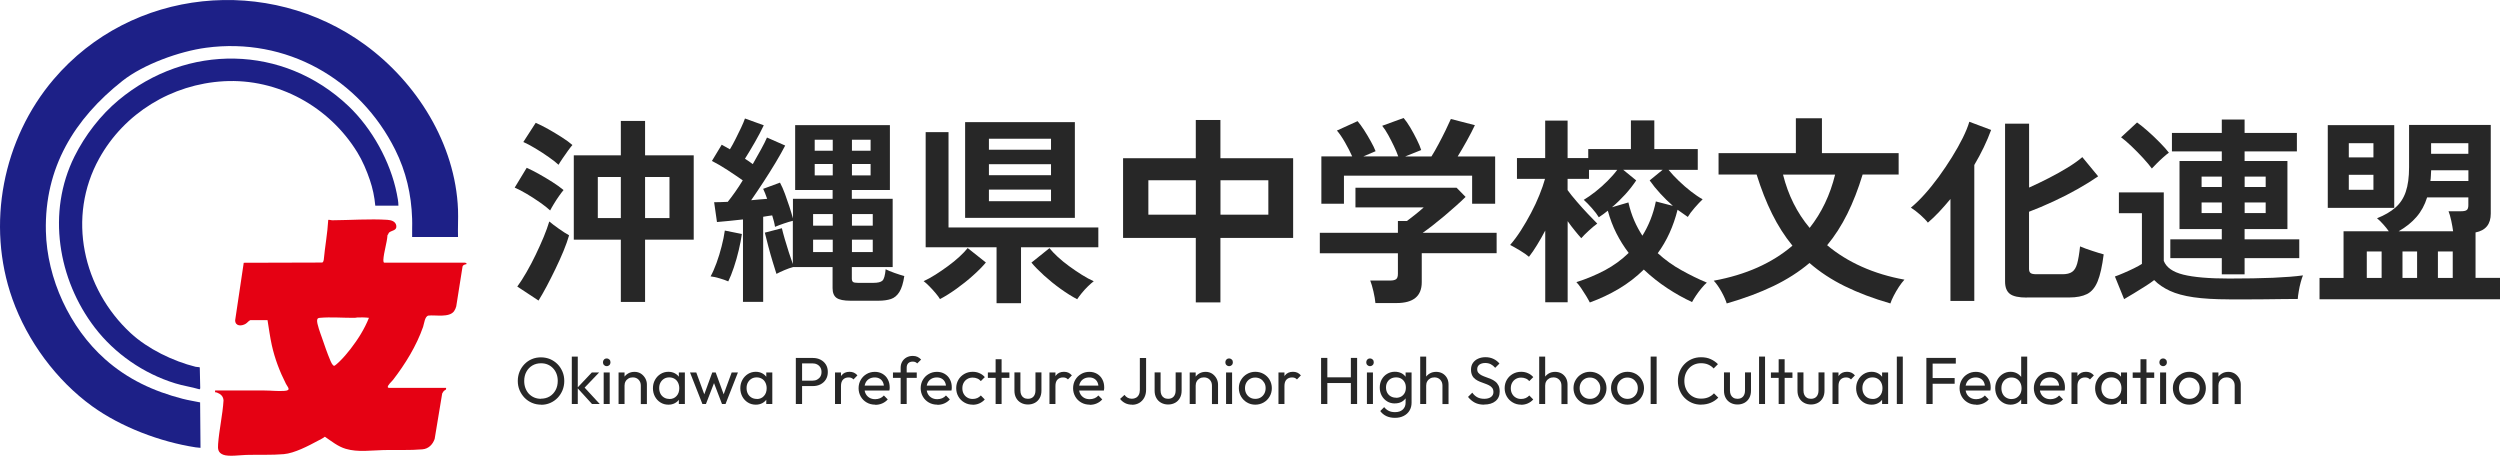 <?xml version="1.0" encoding="UTF-8"?>
<svg id="_レイヤー_2" data-name="レイヤー_2" xmlns="http://www.w3.org/2000/svg" viewBox="0 0 451.73 82.34">
  <defs>
    <style>
      .cls-1 {
        fill: #272727;
      }

      .cls-2 {
        fill: #1d2087;
      }

      .cls-3 {
        fill: #e50113;
      }
    </style>
  </defs>
  <g id="_レイヤー_1-2" data-name="レイヤー_1">
    <path class="cls-2" d="M74.47,42.82c-.03-1.09.04-2.18,0-3.27-.14-4.43-1.1-8.56-3.06-12.49-6.4-12.82-19.7-20.38-34.19-18.43-4.78.64-11.28,2.98-15.09,5.98-8.7,6.87-14.1,15.68-13.84,27.16.2,8.59,4.3,17.46,10.71,23.15,4.07,3.61,8.73,5.78,14,7.14,1.04.27,2.1.43,3.16.65l.07,8.21s-.77-.07-.89-.09c-6.36-.98-13.46-3.65-18.69-7.43-6.46-4.67-11.71-11.78-14.41-19.38C-2.54,40.57.51,25.1,9.71,14.31,23.79-2.2,48.49-4.61,65.92,8.06c9.36,6.81,16.37,17.92,16.84,29.81.06,1.64-.05,3.31,0,4.95h-8.28Z"/>
    <path class="cls-2" d="M67.81,37.16c-.14-1.58-.47-3.15-.98-4.64-.56-1.66-1.35-3.52-2.27-5-5.06-8.23-14.31-13.39-24.12-12.84-9.41.53-17.98,5.76-22.52,13.96-5.87,10.59-2.96,23.54,5.69,31.55,3.09,2.86,7.68,5.08,11.75,6.09.24.06.5.02.74.1l.08,3.73c0,.12-.03.23-.16.23-1.44-.43-2.94-.63-4.38-1.08-5.7-1.76-10.89-5.34-14.51-10.06-6.66-8.69-8.69-20.87-3.67-30.93,1.9-3.82,4.71-7.47,7.98-10.19,12.32-10.24,29.74-10.09,41.52,1.08,4.24,4.02,7.6,10.06,8.74,15.83.14.71.29,1.45.29,2.17h-4.17Z"/>
    <path class="cls-3" d="M80.6,70.08c.07.44-.21.36-.41.57-.1.1-.19.32-.29.45l-1.36,8.21c-.35,1.01-1.11,1.79-2.22,1.88-2.22.2-4.74.08-7,.13s-4.63.43-6.84-.22c-1.41-.41-2.6-1.39-3.78-2.19-.38.31-.84.5-1.27.74-1.69.91-4.22,2.24-6.15,2.41-2.15.19-4.61.08-6.79.14-1.11.03-3.17.34-4.14-.03s-1.01-1.04-.94-1.95c.19-2.57.82-5.27.98-7.87-.05-.76-.52-1.16-1.19-1.42-.29-.11-.38.12-.33-.37,2.97.02,5.95-.03,8.92,0,1.19,0,2.43.16,3.63.07,1.26-.1.56-.66.25-1.27-1.14-2.24-2.01-4.54-2.56-7-.33-1.49-.52-3.01-.77-4.51h-3.12c-.34.16-.5.45-.82.65-.75.46-1.89.48-1.91-.62l1.55-10.4,14.2-.04c.16-.11.24-.29.26-.48.22-2.42.68-4.81.81-7.23.27-.04.52.08.77.07,3.19-.02,6.73-.28,9.9-.08.68.04,1.51.26,1.63,1.06.13.88-.81.85-1.26,1.2-.2.15-.14.36-.33.49-.1,1.45-.67,3.07-.75,4.49,0,.13,0,.5.17.5h14.54c.13,0,.43.12.3.27-.03.04-.55.02-.7.42l-1.14,7.21c-.07.28-.23.65-.4.88-.89,1.19-3.32.64-4.6.78-.68.08-.8,1.48-.99,2.04-1.2,3.44-3.22,6.71-5.43,9.58-.22.29-1.03.98-.95,1.33.01.04.15.11.17.11h10.33ZM66.66,57.43c-.68-.09-1.37-.08-2.06-.07-.16,0-.31.07-.47.07-2,.02-4.4-.18-6.33,0-.33.03-.46.09-.5.44-.07.61.62,2.44.86,3.12.45,1.31.98,2.87,1.52,4.13.11.25.4.96.7.98.15.01.8-.62.96-.77.71-.69,1.38-1.47,1.99-2.26,1.34-1.74,2.53-3.6,3.34-5.65Z"/>
    <g>
      <path class="cls-1" d="M99.41,38.03c-.43-.41-1.04-.89-1.81-1.43-.77-.54-1.57-1.06-2.41-1.56-.83-.49-1.56-.87-2.19-1.14l2.17-3.58c.7.31,1.46.7,2.28,1.16.82.46,1.62.94,2.39,1.43.77.49,1.44.97,1.99,1.43-.19.22-.46.57-.8,1.05-.34.48-.66.97-.96,1.47-.3.49-.52.89-.67,1.18ZM97.31,54.31l-3.84-2.53c.53-.72,1.09-1.59,1.66-2.59.58-1,1.13-2.05,1.66-3.15.53-1.1,1.01-2.17,1.45-3.22.43-1.05.77-1.98,1.01-2.8.46.39,1.05.83,1.77,1.34.72.51,1.33.89,1.81,1.16-.24.84-.58,1.79-1.01,2.84-.43,1.05-.92,2.12-1.45,3.22-.53,1.1-1.06,2.15-1.59,3.15s-1.03,1.86-1.48,2.59ZM100.93,29.78c-.41-.39-1-.85-1.77-1.39s-1.57-1.07-2.41-1.57-1.56-.89-2.19-1.16l2.24-3.47c.63.27,1.37.64,2.23,1.12.86.48,1.69.98,2.5,1.5.81.52,1.44.98,1.9,1.39-.19.22-.46.56-.8,1.03-.34.47-.67.95-1,1.43-.33.48-.56.86-.71,1.12ZM112.18,54.56v-11.25h-8.5v-15.24h8.5v-6.22h4.38v6.22h8.79v15.24h-8.79v11.25h-4.38ZM108.02,39.4h4.16v-7.42h-4.16v7.42ZM116.56,39.4h4.41v-7.42h-4.41v7.42Z"/>
      <path class="cls-1" d="M131.58,50.84c-.43-.19-.97-.38-1.59-.56-.63-.18-1.16-.3-1.59-.34.36-.65.72-1.46,1.07-2.42.35-.96.66-1.97.92-3,.27-1.04.46-1.99.58-2.86l3.08.62c-.12.87-.31,1.84-.56,2.91-.25,1.07-.55,2.12-.89,3.13-.34,1.01-.68,1.86-1.01,2.53ZM134.25,54.56v-14.91c-.89.1-1.74.19-2.55.27-.81.08-1.53.15-2.15.2l-.51-3.58c.34,0,.72,0,1.14-.02.42-.01.86-.03,1.32-.05.41-.51.85-1.09,1.32-1.76.47-.66.93-1.37,1.39-2.12-.82-.58-1.73-1.19-2.73-1.85-1-.65-1.95-1.21-2.84-1.66l1.77-2.93c.24.12.48.25.72.4.24.14.49.29.76.43.34-.55.68-1.18,1.03-1.88.35-.7.68-1.38,1-2.04.31-.66.54-1.21.69-1.65l3.4,1.23c-.46.97-1,2-1.63,3.09-.63,1.1-1.22,2.08-1.77,2.95.27.17.51.33.74.49.23.16.45.32.67.49.55-.96,1.06-1.87,1.52-2.71.46-.84.81-1.54,1.05-2.1l3.29,1.45c-.46.89-1.03,1.91-1.72,3.06-.69,1.15-1.42,2.31-2.19,3.49-.77,1.18-1.52,2.29-2.24,3.33.51-.05,1-.1,1.48-.14.48-.05.95-.08,1.41-.11-.12-.34-.24-.66-.36-.98-.12-.31-.24-.59-.36-.83l3.04-1.12c.31.58.62,1.26.9,2.04.29.78.56,1.56.81,2.33.25.77.46,1.47.63,2.1v-3.55h7.17v-1.59h-6.77v-11.72h17.12v11.72h-6.88v1.59h7.38v12.34h-7.38v2.06c0,.31.07.52.22.63.14.11.45.16.9.16h2.75c.82,0,1.38-.13,1.66-.4.29-.27.48-.95.58-2.06.36.19.9.42,1.61.67.71.25,1.3.44,1.76.56-.19,1.28-.49,2.24-.89,2.88-.4.64-.9,1.06-1.52,1.27-.62.2-1.36.31-2.23.31h-5.1c-1.18,0-2.01-.17-2.5-.51-.48-.34-.72-.93-.72-1.77v-3.8h-7.13c-.46.12-.97.3-1.54.54-.57.24-1.06.47-1.47.69-.17-.53-.39-1.25-.67-2.15-.28-.9-.54-1.85-.8-2.82-.25-.98-.46-1.8-.63-2.48l3.08-.8c.12.51.29,1.16.52,1.95.23.8.48,1.6.74,2.41.27.81.51,1.51.72,2.12v-7.82c-.48.12-1.03.28-1.63.49-.6.21-1.13.4-1.59.6-.05-.31-.11-.64-.2-.98-.08-.34-.19-.7-.31-1.09-.24.02-.5.06-.78.11-.28.05-.56.1-.85.14v15.38h-3.69ZM146.92,40.78h3.55v-2.1h-3.55v2.1ZM146.92,45.55h3.55v-2.24h-3.55v2.24ZM147.21,27.24h3.26v-1.99h-3.26v1.99ZM147.21,31.69h3.26v-2.06h-3.26v2.06ZM153.94,27.24h3.37v-1.99h-3.37v1.99ZM153.94,31.69h3.37v-2.06h-3.37v2.06ZM153.94,40.78h3.76v-2.1h-3.76v2.1ZM153.94,45.55h3.76v-2.24h-3.76v2.24Z"/>
      <path class="cls-1" d="M169.86,54.06c-.17-.29-.43-.65-.8-1.09-.36-.43-.74-.85-1.14-1.25s-.74-.71-1.03-.92c.65-.29,1.36-.68,2.12-1.16.76-.48,1.52-1,2.28-1.56.76-.55,1.45-1.12,2.08-1.7.63-.58,1.12-1.1,1.48-1.56l3.29,2.61c-.58.7-1.35,1.48-2.3,2.33-.95.86-1.96,1.66-3.02,2.42-1.06.76-2.05,1.38-2.97,1.86ZM180.07,54.78v-10.1h-12.81v-20.81h4.13v17.23h27.07v3.58h-13.97v10.1h-4.42ZM174.39,39.37v-17.3h19.83v17.3h-19.83ZM178.69,27.06h11.22v-1.99h-11.22v1.99ZM178.69,31.66h11.22v-1.99h-11.22v1.99ZM178.69,36.36h11.22v-2.1h-11.22v2.1ZM194.62,54.06c-.92-.48-1.91-1.1-2.97-1.86-1.06-.76-2.06-1.57-3-2.42-.94-.86-1.7-1.63-2.28-2.33l3.26-2.61c.36.46.86.98,1.48,1.56.63.58,1.32,1.15,2.08,1.7.76.56,1.53,1.07,2.3,1.56.77.48,1.48.87,2.14,1.16-.29.22-.64.52-1.05.92s-.79.81-1.14,1.25c-.35.43-.62.8-.81,1.09Z"/>
      <path class="cls-1" d="M216.07,54.64v-11.65h-13.14v-14.4h13.14v-6.91h4.45v6.91h13.14v14.4h-13.14v11.65h-4.45ZM207.5,38.79h8.58v-6.22h-8.58v6.22ZM220.53,38.79h8.65v-6.22h-8.65v6.22Z"/>
      <path class="cls-1" d="M248.53,54.78c-.05-.58-.17-1.28-.36-2.12-.19-.83-.39-1.49-.58-1.97h3.62c.48,0,.83-.08,1.05-.24.22-.16.33-.48.33-.96v-3.73h-14.11v-3.69h14.11v-2.14h1.63c.36-.27.84-.63,1.43-1.1.59-.47,1.13-.92,1.61-1.36h-12.34v-3.55h18.27l1.63,1.66c-.46.46-1.03.99-1.7,1.59-.68.6-1.39,1.22-2.13,1.85-.75.63-1.47,1.21-2.15,1.74-.69.53-1.27.97-1.76,1.3h13.35v3.69h-13.53v5.25c0,2.51-1.52,3.76-4.56,3.76h-3.8ZM238.76,36.8v-8.54h5.57c-.34-.77-.77-1.61-1.29-2.52s-1.01-1.62-1.47-2.15l3.73-1.7c.36.41.75.95,1.18,1.61.42.66.83,1.34,1.21,2.03.39.69.67,1.28.87,1.79l-2.21.94h6.3c-.19-.55-.45-1.18-.78-1.86-.33-.69-.67-1.36-1.03-2.01-.36-.65-.72-1.21-1.09-1.66l3.87-1.41c.36.41.75.97,1.18,1.68.42.71.82,1.44,1.19,2.19.37.75.65,1.39.81,1.92l-2.89,1.16h4.74c.41-.65.84-1.39,1.28-2.23.45-.83.87-1.66,1.27-2.48.4-.82.72-1.51.96-2.06l4.34,1.12c-.41.87-.9,1.82-1.48,2.86-.58,1.04-1.12,1.97-1.63,2.79h6.77v8.54h-4.16v-5.07h-23.16v5.07h-4.09Z"/>
      <path class="cls-1" d="M287.26,54.64c-.15-.29-.36-.68-.65-1.16-.29-.48-.6-.96-.92-1.43-.33-.47-.61-.83-.85-1.07,1.83-.58,3.55-1.3,5.16-2.15,1.6-.86,3.03-1.9,4.29-3.13-.85-1.11-1.59-2.3-2.23-3.56-.64-1.27-1.15-2.62-1.54-4.07-.53.43-1.07.83-1.63,1.19-.27-.46-.68-1.01-1.25-1.65-.57-.64-1.06-1.14-1.47-1.5.65-.39,1.36-.88,2.12-1.48.76-.6,1.49-1.25,2.19-1.95.7-.7,1.28-1.36,1.74-1.99h-5.1v1.63h-3.87v2.03c.43.6.98,1.29,1.65,2.06.66.77,1.33,1.51,2.01,2.23.67.71,1.24,1.3,1.7,1.76-.41.29-.91.71-1.5,1.25-.59.54-1.06,1.01-1.39,1.39-.31-.34-.69-.78-1.14-1.34-.45-.55-.89-1.13-1.32-1.74v14.66h-4.05v-12.96c-.48.92-.97,1.78-1.47,2.59-.49.81-.98,1.53-1.47,2.15-.39-.34-.93-.72-1.63-1.14-.7-.42-1.29-.75-1.77-1,.65-.75,1.3-1.62,1.94-2.62.64-1,1.25-2.05,1.83-3.15.58-1.1,1.09-2.18,1.52-3.26.43-1.07.77-2.04,1.01-2.91h-5.07v-3.76h5.1v-6.77h4.05v6.77h3.73v-1.63h7.71v-5.17h4.23v5.17h7.85v3.76h-5.28c.53.65,1.15,1.32,1.85,1.99.7.68,1.43,1.31,2.19,1.9.76.59,1.46,1.07,2.12,1.43-.41.39-.89.9-1.45,1.54-.56.64-.96,1.19-1.23,1.65-.6-.41-1.22-.84-1.85-1.3-.75,2.99-1.94,5.61-3.58,7.85,1.33,1.21,2.76,2.24,4.31,3.09,1.54.86,3.06,1.6,4.56,2.23-.27.22-.58.54-.94.98-.36.43-.7.88-1.01,1.34-.31.46-.55.86-.72,1.19-1.52-.7-3.02-1.54-4.5-2.52-1.48-.98-2.89-2.09-4.22-3.35-1.35,1.33-2.85,2.48-4.49,3.46-1.64.98-3.39,1.8-5.25,2.48ZM296.77,42.59c.55-.89,1.04-1.85,1.45-2.88.41-1.03.74-2.13.98-3.31l3.08.8c-.8-.7-1.56-1.44-2.28-2.23-.72-.78-1.36-1.57-1.92-2.37l2.35-1.92h-7.13l2.35,1.92c-.56.84-1.21,1.68-1.97,2.52-.76.83-1.56,1.61-2.41,2.33l2.97-.87c.27,1.18.62,2.27,1.05,3.26.43.99.93,1.91,1.48,2.75Z"/>
      <path class="cls-1" d="M312.01,54.85c-.17-.58-.48-1.28-.94-2.12-.46-.83-.93-1.5-1.41-2.01,5.79-1.06,10.53-3.17,14.22-6.33-1.4-1.71-2.62-3.62-3.67-5.74-1.05-2.11-1.98-4.48-2.8-7.11h-6.88v-3.87h13.97v-6.3h4.71v6.3h13.86v3.87h-6.51c-.8,2.63-1.72,5-2.77,7.11-1.05,2.11-2.26,4-3.64,5.66,1.83,1.54,3.93,2.84,6.28,3.89,2.35,1.05,4.92,1.83,7.69,2.33-.31.34-.65.77-1,1.3-.35.53-.66,1.07-.94,1.61s-.48,1.01-.6,1.39c-3.09-.89-5.83-1.93-8.23-3.11s-4.53-2.58-6.39-4.2c-1.88,1.59-4.05,2.98-6.5,4.16-2.45,1.18-5.26,2.23-8.45,3.15ZM326.99,41.18c2.17-2.75,3.7-5.96,4.6-9.63h-9.41c.92,3.69,2.52,6.9,4.81,9.63Z"/>
      <path class="cls-1" d="M352.43,54.38v-18.42c-.68.82-1.36,1.59-2.04,2.32s-1.37,1.38-2.04,1.95c-.31-.41-.78-.89-1.39-1.43s-1.18-.97-1.68-1.28c.77-.63,1.59-1.42,2.46-2.39.87-.96,1.72-2.03,2.57-3.18.84-1.16,1.64-2.34,2.39-3.55.75-1.21,1.4-2.36,1.95-3.47.55-1.11.95-2.09,1.19-2.93l3.94,1.48c-.75,2.05-1.76,4.16-3.04,6.33v24.57h-4.31ZM366.25,53.77c-1.47,0-2.5-.22-3.08-.67-.58-.45-.87-1.19-.87-2.23v-28.52h4.34v11.54c1.18-.53,2.38-1.1,3.58-1.72,1.21-.62,2.34-1.25,3.4-1.9,1.06-.65,1.94-1.28,2.64-1.88l2.86,3.47c-1.04.72-2.26,1.48-3.67,2.28-1.41.8-2.88,1.55-4.42,2.26-1.53.71-3,1.33-4.4,1.86v10.31c0,.34.08.59.25.74.17.16.52.24,1.05.24h4.78c.72,0,1.29-.14,1.7-.42.41-.28.72-.78.92-1.5s.38-1.76.52-3.11c.63.27,1.36.54,2.21.81.84.28,1.53.49,2.06.63-.27,2.12-.63,3.75-1.09,4.87s-1.1,1.89-1.92,2.3c-.82.41-1.89.62-3.22.62h-7.67Z"/>
      <path class="cls-1" d="M402.77,54.09c-2.56,0-4.7-.13-6.42-.38-1.72-.25-3.15-.64-4.27-1.16-1.12-.52-2.07-1.16-2.84-1.94-.43.34-.98.72-1.65,1.14-.66.42-1.33.84-2.01,1.25-.68.41-1.27.76-1.77,1.05l-1.66-4.09c.41-.14.93-.35,1.56-.62.63-.27,1.25-.55,1.86-.85.62-.3,1.1-.57,1.46-.81v-9.16h-4.16v-3.76h8.11v12.38c.46,1.18,1.63,2.01,3.51,2.48,1.88.47,4.64.71,8.29.71,3.09,0,5.74-.05,7.96-.14,2.22-.1,4.02-.24,5.39-.43-.12.27-.25.67-.4,1.21s-.27,1.1-.36,1.66c-.1.57-.16,1.03-.18,1.39-.68,0-1.56,0-2.64.02-1.09.01-2.24.02-3.46.04-1.22.01-2.38.02-3.49.02h-2.82ZM388.83,30.46c-.39-.53-.91-1.16-1.57-1.88s-1.36-1.43-2.08-2.12c-.72-.69-1.36-1.24-1.92-1.65l2.89-2.68c.55.39,1.21.91,1.95,1.57.75.66,1.47,1.35,2.15,2.04.69.7,1.24,1.32,1.65,1.85-.24.17-.57.43-.98.8-.41.36-.81.74-1.19,1.12-.39.39-.69.7-.91.94ZM401.46,49.57v-2.93h-9.3v-3.4h9.3v-1.85h-7.64v-12.3h7.64v-1.74h-9.01v-3.33h9.01v-2.42h4.12v2.42h9.45v3.33h-9.45v1.74h7.74v12.3h-7.74v1.85h9.88v3.4h-9.88v2.93h-4.12ZM397.81,33.79h3.66v-1.88h-3.66v1.88ZM397.81,38.5h3.66v-1.92h-3.66v1.92ZM405.59,33.79h3.8v-1.88h-3.8v1.88ZM405.59,38.5h3.8v-1.92h-3.8v1.92Z"/>
      <path class="cls-1" d="M419.12,54.09v-3.87h4.34v-8.43h8.18c-.29-.41-.63-.84-1.03-1.28-.4-.45-.77-.8-1.1-1.07,1.38-.55,2.48-1.2,3.33-1.94.84-.74,1.47-1.68,1.86-2.84.4-1.16.6-2.64.6-4.45v-7.64h14.76v16.03c0,1.91-.92,3.04-2.75,3.4v8.21h4.42v3.87h-32.6ZM420.61,37.56v-14.95h12.01v14.95h-12.01ZM424.41,28.44h4.45v-2.57h-4.45v2.57ZM424.41,34.3h4.45v-2.71h-4.45v2.71ZM427.66,50.22h2.68v-4.78h-2.68v4.78ZM433.42,41.79h9.84c-.07-.55-.19-1.19-.34-1.92-.16-.72-.32-1.29-.49-1.7h2.28c.48,0,.82-.07,1.01-.22.19-.14.29-.43.29-.87v-1.41h-7.45c-.43,1.38-1.07,2.55-1.92,3.53-.84.98-1.92,1.84-3.22,2.59ZM434.11,50.22h2.64v-4.78h-2.64v4.78ZM439.14,32.71h6.88v-1.95h-6.73c-.02.34-.04.67-.05,1s-.04.65-.09.96ZM439.28,27.79h6.73v-1.92h-6.73v1.92ZM440.51,50.22h2.68v-4.78h-2.68v4.78Z"/>
    </g>
    <g>
      <path class="cls-1" d="M97.78,73.12c-.59,0-1.14-.11-1.66-.33-.51-.22-.96-.53-1.34-.92-.38-.4-.68-.85-.9-1.37s-.32-1.08-.32-1.67.11-1.16.32-1.67.51-.97.89-1.36.82-.7,1.33-.91c.51-.22,1.06-.32,1.65-.32s1.14.11,1.65.32c.51.22.95.52,1.34.91s.68.85.9,1.37c.22.52.32,1.08.32,1.68s-.11,1.15-.32,1.67c-.22.52-.51.98-.89,1.37s-.82.7-1.33.92c-.51.22-1.05.33-1.64.33ZM97.75,72.04c.59,0,1.12-.14,1.57-.41s.81-.66,1.07-1.14c.26-.48.39-1.04.39-1.66,0-.46-.07-.89-.22-1.28-.15-.39-.36-.73-.63-1.01-.27-.29-.59-.51-.96-.67-.37-.16-.78-.23-1.22-.23-.59,0-1.11.14-1.57.41-.45.27-.81.65-1.07,1.13s-.39,1.03-.39,1.66c0,.46.07.89.22,1.29.15.4.36.74.62,1.02.27.28.59.51.96.67.37.16.78.24,1.22.24Z"/>
      <path class="cls-1" d="M103.32,73v-8.57h1.08v8.57h-1.08ZM106.97,73l-2.66-2.92,2.63-2.78h1.32l-2.94,3.07.05-.62,3,3.25h-1.39Z"/>
      <path class="cls-1" d="M109.63,66.16c-.2,0-.36-.07-.49-.2-.13-.13-.19-.3-.19-.5s.06-.35.19-.49.29-.2.49-.2.36.07.49.2.19.29.19.49-.06.37-.19.5c-.13.13-.29.2-.49.2ZM109.08,73v-5.7h1.09v5.7h-1.09Z"/>
      <path class="cls-1" d="M111.77,73v-5.7h1.08v5.7h-1.08ZM115.79,73v-3.32c0-.43-.13-.79-.4-1.07-.27-.28-.62-.42-1.05-.42-.29,0-.54.06-.77.19-.22.13-.4.3-.53.53-.13.22-.19.48-.19.77l-.44-.25c0-.43.1-.82.29-1.15.19-.34.46-.6.8-.8.34-.2.73-.29,1.16-.29s.81.11,1.15.32c.33.22.59.5.79.85.19.35.29.72.29,1.11v3.54h-1.09Z"/>
      <path class="cls-1" d="M120.77,73.12c-.53,0-1-.13-1.42-.39-.42-.26-.75-.61-1-1.06-.24-.45-.37-.95-.37-1.51s.12-1.06.37-1.51c.24-.45.58-.8,1-1.07.42-.26.89-.4,1.42-.4.43,0,.82.09,1.16.27.34.18.61.43.82.74.21.32.32.68.35,1.1v1.72c-.02.41-.14.77-.34,1.09s-.48.57-.82.75-.73.27-1.16.27ZM120.95,72.1c.54,0,.97-.18,1.3-.55.33-.36.49-.83.49-1.4,0-.38-.08-.72-.23-1.02-.15-.3-.36-.53-.63-.69-.27-.16-.58-.25-.94-.25s-.68.08-.95.25c-.28.17-.49.4-.65.69s-.23.63-.23,1,.08.72.23,1.01.37.52.65.69c.28.17.6.25.96.25ZM122.66,73v-1.54l.2-1.39-.2-1.38v-1.39h1.09v5.7h-1.09Z"/>
      <path class="cls-1" d="M126.92,73l-2.24-5.7h1.13l1.63,4.44h-.36l1.62-4.44h.62l1.62,4.44h-.36l1.63-4.44h1.13l-2.24,5.7h-.64l-1.64-4.3h.4l-1.66,4.3h-.64Z"/>
      <path class="cls-1" d="M136.56,73.12c-.53,0-1-.13-1.42-.39-.42-.26-.75-.61-1-1.06-.24-.45-.37-.95-.37-1.51s.12-1.06.37-1.51c.24-.45.58-.8,1-1.07.42-.26.89-.4,1.42-.4.43,0,.82.09,1.16.27.34.18.61.43.82.74.21.32.32.68.35,1.1v1.72c-.02.41-.14.77-.34,1.09s-.48.57-.82.75-.73.27-1.16.27ZM136.74,72.1c.54,0,.97-.18,1.3-.55.33-.36.49-.83.49-1.4,0-.38-.08-.72-.23-1.02-.15-.3-.36-.53-.63-.69-.27-.16-.58-.25-.94-.25s-.68.08-.95.25c-.28.17-.49.4-.65.69s-.23.63-.23,1,.08.72.23,1.01.37.52.65.69c.28.17.6.25.96.25ZM138.46,73v-1.54l.2-1.39-.2-1.38v-1.39h1.09v5.7h-1.09Z"/>
      <path class="cls-1" d="M143.8,73v-8.33h1.13v8.33h-1.13ZM144.55,69.76v-.98h2.27c.31,0,.59-.06.83-.19s.44-.31.58-.54c.14-.23.21-.51.21-.83s-.07-.6-.21-.83-.33-.41-.58-.54-.52-.19-.83-.19h-2.27v-.98h2.33c.51,0,.97.1,1.38.31s.73.5.97.88c.24.38.35.83.35,1.35s-.12.96-.35,1.34c-.24.38-.56.68-.97.89s-.87.31-1.38.31h-2.33Z"/>
      <path class="cls-1" d="M150.88,73v-5.7h1.08v5.7h-1.08ZM151.96,69.76l-.41-.19c0-.73.17-1.31.5-1.74.34-.43.82-.65,1.45-.65.29,0,.55.05.78.15.23.1.45.27.65.5l-.71.73c-.12-.13-.25-.22-.4-.28-.14-.06-.31-.08-.5-.08-.4,0-.73.13-.98.38-.26.26-.38.65-.38,1.18Z"/>
      <path class="cls-1" d="M158.15,73.12c-.58,0-1.09-.13-1.54-.39-.45-.26-.81-.61-1.07-1.06-.26-.45-.4-.96-.4-1.52s.13-1.06.39-1.51c.26-.45.61-.8,1.06-1.06.44-.26.94-.39,1.49-.39.52,0,.98.12,1.39.36.41.24.73.57.95,1,.23.42.34.91.34,1.45,0,.08,0,.17-.01.26s-.02.19-.05.31h-4.81v-.9h4.24l-.4.35c0-.38-.07-.71-.2-.98-.14-.27-.33-.48-.58-.62-.25-.15-.55-.22-.9-.22s-.69.08-.97.24c-.28.16-.5.38-.65.67s-.23.63-.23,1.02.08.75.24,1.05c.16.3.39.53.68.7s.64.25,1.02.25c.32,0,.61-.06.88-.17.27-.11.5-.28.69-.5l.7.71c-.28.32-.62.56-1.01.73-.39.17-.81.25-1.26.25Z"/>
      <path class="cls-1" d="M161.35,68.28v-.98h4.3v.98h-4.3ZM162.74,73v-6.55c0-.42.09-.78.28-1.1.18-.32.44-.57.77-.76.33-.18.71-.28,1.14-.28.33,0,.61.06.85.17.24.11.46.28.66.49l-.71.7c-.1-.11-.22-.2-.35-.25-.13-.06-.28-.08-.47-.08-.34,0-.61.1-.8.29-.19.2-.28.47-.28.82v6.55h-1.09Z"/>
      <path class="cls-1" d="M169.37,73.12c-.58,0-1.09-.13-1.54-.39-.45-.26-.81-.61-1.07-1.06-.26-.45-.4-.96-.4-1.52s.13-1.06.39-1.51c.26-.45.61-.8,1.06-1.06.44-.26.94-.39,1.49-.39.52,0,.98.12,1.39.36.41.24.73.57.95,1,.23.42.34.91.34,1.45,0,.08,0,.17-.01.26s-.02.19-.05.31h-4.81v-.9h4.24l-.4.35c0-.38-.07-.71-.2-.98-.14-.27-.33-.48-.58-.62-.25-.15-.55-.22-.9-.22s-.69.08-.97.24c-.28.16-.5.38-.65.67s-.23.63-.23,1.02.08.75.24,1.05c.16.3.39.53.68.7s.64.25,1.02.25c.32,0,.61-.06.88-.17.27-.11.5-.28.69-.5l.7.71c-.28.32-.62.56-1.01.73-.39.17-.81.25-1.26.25Z"/>
      <path class="cls-1" d="M175.76,73.12c-.56,0-1.07-.13-1.52-.4-.45-.26-.81-.62-1.07-1.07-.26-.45-.39-.95-.39-1.51s.13-1.06.39-1.51c.26-.45.62-.8,1.07-1.06.45-.26.96-.39,1.52-.39.44,0,.85.08,1.22.25.38.16.7.4.97.71l-.72.72c-.18-.21-.39-.37-.65-.47-.26-.11-.53-.16-.83-.16-.36,0-.68.08-.96.25-.28.16-.5.39-.66.68-.16.29-.24.62-.24,1s.08.71.24,1c.16.29.38.52.66.68.28.17.6.25.96.25.3,0,.58-.05.83-.16.25-.11.47-.27.65-.47l.71.72c-.26.3-.59.54-.97.71s-.79.25-1.23.25Z"/>
      <path class="cls-1" d="M178.5,68.28v-.98h3.89v.98h-3.89ZM179.9,73v-8.09h1.08v8.09h-1.08Z"/>
      <path class="cls-1" d="M185.75,73.09c-.47,0-.89-.1-1.27-.31s-.66-.49-.87-.87-.31-.81-.31-1.31v-3.31h1.08v3.26c0,.31.05.58.16.81.11.23.27.4.47.52s.45.18.73.18c.42,0,.76-.13,1-.4.24-.27.36-.64.36-1.11v-3.26h1.08v3.31c0,.5-.1.93-.31,1.31s-.5.67-.86.87c-.37.2-.79.31-1.26.31Z"/>
      <path class="cls-1" d="M189.63,73v-5.7h1.08v5.7h-1.08ZM190.71,69.76l-.41-.19c0-.73.17-1.31.5-1.74.34-.43.82-.65,1.45-.65.29,0,.55.05.78.15.23.1.45.27.65.5l-.71.73c-.12-.13-.25-.22-.4-.28-.14-.06-.31-.08-.5-.08-.4,0-.73.13-.98.38-.26.26-.38.65-.38,1.18Z"/>
      <path class="cls-1" d="M196.91,73.12c-.58,0-1.09-.13-1.54-.39-.45-.26-.81-.61-1.07-1.06-.26-.45-.4-.96-.4-1.52s.13-1.06.39-1.51c.26-.45.61-.8,1.06-1.06.44-.26.94-.39,1.49-.39.52,0,.98.12,1.39.36.41.24.73.57.95,1,.23.42.34.91.34,1.45,0,.08,0,.17-.01.26s-.02.19-.05.31h-4.81v-.9h4.24l-.4.35c0-.38-.07-.71-.2-.98-.14-.27-.33-.48-.58-.62-.25-.15-.55-.22-.9-.22s-.69.08-.97.24c-.28.16-.5.38-.65.67s-.23.63-.23,1.02.08.75.24,1.05c.16.3.39.53.68.7s.64.25,1.02.25c.32,0,.61-.06.88-.17.27-.11.5-.28.69-.5l.7.71c-.28.32-.62.56-1.01.73-.39.17-.81.25-1.26.25Z"/>
      <path class="cls-1" d="M204.57,73.12c-.48,0-.9-.09-1.27-.28-.36-.19-.67-.44-.91-.76l.8-.73c.15.22.34.4.57.52.23.12.48.18.76.18s.53-.06.74-.18c.22-.12.39-.3.51-.53s.19-.53.19-.87v-5.78h1.13v5.72c0,.55-.11,1.03-.33,1.44-.22.41-.52.72-.9.95-.38.22-.81.34-1.3.34Z"/>
      <path class="cls-1" d="M211.08,73.09c-.47,0-.89-.1-1.27-.31s-.66-.49-.87-.87-.31-.81-.31-1.31v-3.31h1.08v3.26c0,.31.05.58.16.81.11.23.27.4.47.52s.45.18.73.18c.42,0,.76-.13,1-.4.24-.27.36-.64.36-1.11v-3.26h1.08v3.31c0,.5-.1.93-.31,1.31s-.5.67-.86.87c-.37.2-.79.31-1.26.31Z"/>
      <path class="cls-1" d="M214.97,73v-5.7h1.08v5.7h-1.08ZM218.99,73v-3.32c0-.43-.13-.79-.4-1.07-.27-.28-.62-.42-1.05-.42-.29,0-.54.06-.77.19-.22.13-.4.3-.53.53-.13.22-.19.48-.19.77l-.44-.25c0-.43.1-.82.29-1.15.19-.34.46-.6.8-.8.34-.2.73-.29,1.16-.29s.81.11,1.15.32c.33.22.59.5.79.85.19.35.29.72.29,1.11v3.54h-1.09Z"/>
      <path class="cls-1" d="M222.09,66.16c-.2,0-.36-.07-.49-.2-.13-.13-.19-.3-.19-.5s.06-.35.19-.49.29-.2.49-.2.36.07.49.2.19.29.19.49-.06.37-.19.5c-.13.13-.29.2-.49.2ZM221.54,73v-5.7h1.09v5.7h-1.09Z"/>
      <path class="cls-1" d="M226.82,73.12c-.55,0-1.05-.13-1.5-.4-.45-.26-.8-.62-1.07-1.07-.26-.45-.4-.96-.4-1.52s.13-1.05.4-1.49c.26-.44.62-.8,1.07-1.06.45-.26.95-.4,1.5-.4s1.07.13,1.52.39c.45.26.81.61,1.07,1.06.26.45.4.95.4,1.5s-.13,1.07-.4,1.52c-.26.45-.62.81-1.07,1.07-.45.26-.96.4-1.52.4ZM226.82,72.07c.37,0,.69-.08.97-.25.28-.17.5-.4.66-.69.16-.29.24-.63.24-1s-.08-.7-.25-.98-.38-.51-.66-.68c-.28-.16-.6-.25-.97-.25s-.67.08-.95.25c-.28.16-.5.39-.66.68-.16.29-.24.62-.24.98s.08.71.24,1c.16.29.38.52.66.69.28.17.6.25.95.25Z"/>
      <path class="cls-1" d="M231.01,73v-5.7h1.08v5.7h-1.08ZM232.09,69.76l-.41-.19c0-.73.17-1.31.5-1.74.34-.43.82-.65,1.45-.65.29,0,.55.05.78.15.23.1.45.27.65.5l-.71.73c-.12-.13-.25-.22-.4-.28-.14-.06-.31-.08-.5-.08-.4,0-.73.13-.98.38-.26.26-.38.65-.38,1.18Z"/>
      <path class="cls-1" d="M238.71,73v-8.33h1.13v8.33h-1.13ZM239.48,69.21v-1.03h4.87v1.03h-4.87ZM244.09,73v-8.33h1.13v8.33h-1.13Z"/>
      <path class="cls-1" d="M247.55,66.16c-.2,0-.36-.07-.49-.2-.13-.13-.19-.3-.19-.5s.06-.35.19-.49.29-.2.49-.2.36.07.49.2.19.29.19.49-.06.37-.19.5c-.13.13-.29.2-.49.2ZM246.99,73v-5.7h1.09v5.7h-1.09Z"/>
      <path class="cls-1" d="M252.05,72.9c-.52,0-.99-.12-1.4-.37s-.74-.59-.98-1.03c-.24-.44-.36-.93-.36-1.47s.12-1.03.35-1.46c.24-.43.56-.77.98-1.02s.88-.38,1.39-.38c.45,0,.85.09,1.19.26.35.18.62.42.82.74s.31.69.34,1.11v1.51c-.02.42-.14.78-.34,1.1-.2.32-.48.56-.82.74s-.74.26-1.18.26ZM252.05,75.5c-.59,0-1.11-.11-1.56-.32-.45-.22-.81-.52-1.09-.91l.71-.71c.23.3.51.52.83.68s.7.23,1.14.23c.58,0,1.04-.15,1.38-.46.34-.31.52-.72.52-1.24v-1.42l.19-1.28-.19-1.27v-1.5h1.08v5.47c0,.54-.13,1.02-.38,1.43s-.6.73-1.06.96-.97.34-1.57.34ZM252.25,71.88c.36,0,.67-.08.94-.23.26-.15.47-.37.62-.64.15-.28.22-.6.22-.97s-.07-.69-.22-.97c-.15-.28-.36-.49-.62-.65-.27-.16-.58-.23-.93-.23s-.68.08-.95.23c-.27.16-.49.37-.64.65-.16.28-.23.59-.23.95s.08.68.23.96c.16.28.37.5.65.65.28.16.59.23.94.23Z"/>
      <path class="cls-1" d="M256.62,73v-8.57h1.08v8.57h-1.08ZM260.64,73v-3.32c0-.43-.13-.79-.4-1.07-.27-.28-.62-.42-1.05-.42-.29,0-.54.06-.77.19-.22.13-.4.3-.53.53-.13.22-.19.48-.19.77l-.44-.25c0-.43.1-.82.29-1.15.19-.34.46-.6.8-.8.34-.2.73-.29,1.16-.29s.81.1,1.15.29c.33.19.59.46.79.8.19.34.29.74.29,1.19v3.54h-1.09Z"/>
      <path class="cls-1" d="M268.17,73.12c-.65,0-1.2-.12-1.67-.36-.46-.24-.88-.59-1.24-1.04l.77-.77c.26.37.57.65.91.83.34.19.77.28,1.27.28s.89-.11,1.19-.32c.3-.22.45-.51.45-.89,0-.31-.07-.56-.22-.76-.15-.19-.34-.35-.58-.47s-.5-.23-.79-.33-.58-.2-.86-.32c-.29-.12-.55-.26-.8-.44s-.44-.4-.58-.68c-.14-.28-.22-.63-.22-1.06,0-.47.11-.87.34-1.21.23-.33.54-.59.94-.77.4-.18.84-.27,1.34-.27.54,0,1.03.11,1.46.32s.78.49,1.06.83l-.77.77c-.25-.29-.51-.5-.8-.65-.28-.14-.61-.22-.98-.22-.45,0-.8.1-1.07.29-.26.2-.4.47-.4.82,0,.28.07.51.22.68.15.17.34.32.58.44.24.12.51.23.8.33s.58.21.87.33c.29.12.55.27.79.46.24.18.43.42.58.71.15.29.22.66.22,1.1,0,.74-.25,1.31-.76,1.73-.51.42-1.2.62-2.07.62Z"/>
      <path class="cls-1" d="M274.86,73.12c-.56,0-1.07-.13-1.52-.4-.45-.26-.81-.62-1.07-1.07-.26-.45-.39-.95-.39-1.51s.13-1.06.39-1.51c.26-.45.62-.8,1.07-1.06.45-.26.96-.39,1.52-.39.44,0,.85.08,1.22.25.38.16.7.4.97.71l-.72.72c-.18-.21-.39-.37-.65-.47-.26-.11-.53-.16-.83-.16-.36,0-.68.08-.96.25-.28.16-.5.39-.66.68-.16.29-.24.62-.24,1s.08.71.24,1c.16.29.38.52.66.68.28.17.6.25.96.25.3,0,.58-.05.83-.16.25-.11.47-.27.65-.47l.71.72c-.26.3-.59.54-.97.71s-.79.25-1.23.25Z"/>
      <path class="cls-1" d="M278.12,73v-8.57h1.08v8.57h-1.08ZM282.14,73v-3.32c0-.43-.13-.79-.4-1.07-.27-.28-.62-.42-1.05-.42-.29,0-.54.06-.77.19-.22.13-.4.3-.53.53-.13.22-.19.48-.19.77l-.44-.25c0-.43.1-.82.29-1.15.19-.34.46-.6.8-.8.34-.2.73-.29,1.16-.29s.81.1,1.15.29c.33.19.59.46.79.8.19.34.29.74.29,1.19v3.54h-1.09Z"/>
      <path class="cls-1" d="M287.29,73.12c-.55,0-1.05-.13-1.5-.4-.45-.26-.8-.62-1.07-1.07-.26-.45-.4-.96-.4-1.52s.13-1.05.4-1.49c.26-.44.62-.8,1.07-1.06.45-.26.95-.4,1.5-.4s1.07.13,1.52.39c.45.26.81.61,1.07,1.06.26.45.4.95.4,1.5s-.13,1.07-.4,1.52c-.26.45-.62.81-1.07,1.07-.45.26-.96.4-1.52.4ZM287.29,72.07c.37,0,.69-.08.97-.25.28-.17.5-.4.66-.69.16-.29.24-.63.24-1s-.08-.7-.25-.98-.38-.51-.66-.68c-.28-.16-.6-.25-.97-.25s-.67.08-.95.25c-.28.16-.5.39-.66.68-.16.29-.24.62-.24.98s.08.71.24,1c.16.29.38.52.66.69.28.17.6.25.95.25Z"/>
      <path class="cls-1" d="M294.07,73.12c-.55,0-1.05-.13-1.5-.4-.45-.26-.8-.62-1.07-1.07-.26-.45-.4-.96-.4-1.52s.13-1.05.4-1.49c.26-.44.62-.8,1.07-1.06.45-.26.95-.4,1.5-.4s1.07.13,1.52.39c.45.26.81.61,1.07,1.06.26.45.4.95.4,1.5s-.13,1.07-.4,1.52c-.26.45-.62.81-1.07,1.07-.45.26-.96.4-1.52.4ZM294.07,72.07c.37,0,.69-.08.97-.25.28-.17.5-.4.66-.69.16-.29.24-.63.24-1s-.08-.7-.25-.98-.38-.51-.66-.68c-.28-.16-.6-.25-.97-.25s-.67.08-.95.25c-.28.16-.5.39-.66.68-.16.29-.24.62-.24.98s.08.71.24,1c.16.29.38.52.66.69.28.17.6.25.95.25Z"/>
      <path class="cls-1" d="M298.26,73v-8.57h1.08v8.57h-1.08Z"/>
      <path class="cls-1" d="M307.38,73.12c-.6,0-1.16-.11-1.67-.33-.51-.22-.96-.53-1.34-.92s-.67-.85-.88-1.37-.31-1.08-.31-1.67.1-1.16.31-1.68c.21-.52.5-.97.88-1.36.38-.39.82-.69,1.33-.91.51-.22,1.06-.33,1.66-.33.66,0,1.24.11,1.74.34.5.22.94.53,1.32.91l-.78.78c-.26-.3-.59-.53-.97-.7s-.82-.25-1.31-.25c-.43,0-.83.08-1.2.23-.37.16-.69.38-.96.67-.27.29-.48.63-.63,1.02-.15.39-.22.82-.22,1.28s.07.89.22,1.28c.15.39.36.73.63,1.02.27.29.59.51.96.67.37.16.77.23,1.21.23.52,0,.97-.09,1.36-.26.38-.17.71-.41.97-.7l.78.78c-.38.39-.83.7-1.35.92-.52.22-1.1.34-1.75.34Z"/>
      <path class="cls-1" d="M313.96,73.09c-.47,0-.89-.1-1.27-.31s-.66-.49-.87-.87-.31-.81-.31-1.31v-3.31h1.08v3.26c0,.31.05.58.16.81.11.23.27.4.47.52s.45.18.73.18c.42,0,.76-.13,1-.4.24-.27.36-.64.36-1.11v-3.26h1.08v3.31c0,.5-.1.93-.31,1.31s-.5.67-.86.87c-.37.2-.79.31-1.26.31Z"/>
      <path class="cls-1" d="M317.85,73v-8.57h1.08v8.57h-1.08Z"/>
      <path class="cls-1" d="M319.99,68.28v-.98h3.89v.98h-3.89ZM321.39,73v-8.09h1.08v8.09h-1.08Z"/>
      <path class="cls-1" d="M327.24,73.09c-.47,0-.89-.1-1.27-.31s-.66-.49-.87-.87-.31-.81-.31-1.31v-3.31h1.08v3.26c0,.31.05.58.16.81.11.23.27.4.47.52s.45.18.73.18c.42,0,.76-.13,1-.4.24-.27.36-.64.36-1.11v-3.26h1.08v3.31c0,.5-.1.93-.31,1.31s-.5.67-.86.87c-.37.2-.79.31-1.26.31Z"/>
      <path class="cls-1" d="M331.12,73v-5.7h1.08v5.7h-1.08ZM332.2,69.76l-.41-.19c0-.73.17-1.31.5-1.74.34-.43.82-.65,1.45-.65.29,0,.55.05.78.15.23.1.45.27.65.5l-.71.73c-.12-.13-.25-.22-.4-.28-.14-.06-.31-.08-.5-.08-.4,0-.73.13-.98.38-.26.26-.38.65-.38,1.18Z"/>
      <path class="cls-1" d="M338.18,73.12c-.53,0-1-.13-1.42-.39-.42-.26-.75-.61-1-1.06-.24-.45-.37-.95-.37-1.51s.12-1.06.37-1.51c.24-.45.58-.8,1-1.07.42-.26.89-.4,1.42-.4.43,0,.82.09,1.16.27.34.18.61.43.82.74.21.32.32.68.35,1.1v1.72c-.02.41-.14.77-.34,1.09s-.48.57-.82.75-.73.27-1.16.27ZM338.36,72.1c.54,0,.97-.18,1.3-.55.33-.36.49-.83.49-1.4,0-.38-.08-.72-.23-1.02-.15-.3-.36-.53-.63-.69-.27-.16-.58-.25-.94-.25s-.68.08-.95.25c-.28.17-.49.4-.65.69s-.23.63-.23,1,.08.72.23,1.01.37.52.65.69c.28.17.6.25.96.25ZM340.08,73v-1.54l.2-1.39-.2-1.38v-1.39h1.09v5.7h-1.09Z"/>
      <path class="cls-1" d="M342.74,73v-8.57h1.08v8.57h-1.08Z"/>
      <path class="cls-1" d="M348.08,73v-8.33h1.13v8.33h-1.13ZM348.85,65.7v-1.03h4.55v1.03h-4.55ZM348.85,69.34v-1.03h4.34v1.03h-4.34Z"/>
      <path class="cls-1" d="M357.09,73.12c-.58,0-1.09-.13-1.54-.39-.45-.26-.81-.61-1.07-1.06-.26-.45-.4-.96-.4-1.52s.13-1.06.39-1.51c.26-.45.61-.8,1.06-1.06.44-.26.94-.39,1.49-.39.52,0,.98.12,1.39.36.41.24.73.57.95,1,.23.42.34.91.34,1.45,0,.08,0,.17-.01.26s-.02.19-.05.31h-4.81v-.9h4.24l-.4.35c0-.38-.07-.71-.2-.98-.14-.27-.33-.48-.58-.62-.25-.15-.55-.22-.9-.22s-.69.08-.97.24c-.28.16-.5.38-.65.67s-.23.63-.23,1.02.08.75.24,1.05c.16.3.39.53.68.7s.64.25,1.02.25c.32,0,.61-.06.88-.17.27-.11.5-.28.69-.5l.7.71c-.28.32-.62.56-1.01.73-.39.17-.81.25-1.26.25Z"/>
      <path class="cls-1" d="M363.28,73.12c-.52,0-.99-.13-1.4-.39-.42-.26-.75-.61-.99-1.06-.24-.45-.37-.95-.37-1.51s.12-1.06.37-1.51c.24-.45.57-.8.99-1.07.42-.26.88-.4,1.4-.4.43,0,.82.09,1.16.27.34.18.62.43.83.74.21.32.33.68.35,1.1v1.72c-.02.41-.14.77-.35,1.09s-.48.57-.83.75-.74.27-1.18.27ZM363.46,72.1c.36,0,.68-.08.95-.25.27-.17.48-.4.64-.69.15-.29.23-.63.23-1s-.08-.72-.23-1.01c-.15-.29-.36-.52-.64-.69-.27-.17-.59-.25-.95-.25s-.68.08-.95.25c-.27.16-.49.39-.64.68-.16.29-.23.63-.23,1.01s.08.72.23,1.02.37.53.65.69c.28.16.59.25.94.25ZM366.3,73h-1.09v-1.54l.2-1.39-.2-1.38v-4.26h1.09v8.57Z"/>
      <path class="cls-1" d="M370.51,73.12c-.58,0-1.09-.13-1.54-.39-.45-.26-.81-.61-1.07-1.06-.26-.45-.4-.96-.4-1.52s.13-1.06.39-1.51c.26-.45.61-.8,1.06-1.06.44-.26.94-.39,1.49-.39.52,0,.98.12,1.39.36.41.24.73.57.95,1,.23.42.34.91.34,1.45,0,.08,0,.17-.01.26s-.02.19-.05.31h-4.81v-.9h4.24l-.4.35c0-.38-.07-.71-.2-.98-.14-.27-.33-.48-.58-.62-.25-.15-.55-.22-.9-.22s-.69.08-.97.24c-.28.16-.5.38-.65.67s-.23.63-.23,1.02.08.75.24,1.05c.16.3.39.53.68.7s.64.25,1.02.25c.32,0,.61-.06.88-.17.27-.11.5-.28.69-.5l.7.71c-.28.32-.62.56-1.01.73-.39.17-.81.25-1.26.25Z"/>
      <path class="cls-1" d="M374.3,73v-5.7h1.08v5.7h-1.08ZM375.38,69.76l-.41-.19c0-.73.17-1.31.5-1.74.34-.43.82-.65,1.45-.65.29,0,.55.05.78.15.23.1.45.27.65.5l-.71.73c-.12-.13-.25-.22-.4-.28-.14-.06-.31-.08-.5-.08-.4,0-.73.13-.98.38-.26.26-.38.65-.38,1.18Z"/>
      <path class="cls-1" d="M381.36,73.12c-.53,0-1-.13-1.42-.39-.42-.26-.75-.61-1-1.06-.24-.45-.37-.95-.37-1.51s.12-1.06.37-1.51c.24-.45.58-.8,1-1.07.42-.26.89-.4,1.42-.4.43,0,.82.09,1.16.27.34.18.61.43.82.74.21.32.32.68.35,1.1v1.72c-.02.41-.14.77-.34,1.09s-.48.57-.82.75-.73.27-1.16.27ZM381.54,72.1c.54,0,.97-.18,1.3-.55.33-.36.49-.83.49-1.4,0-.38-.08-.72-.23-1.02-.15-.3-.36-.53-.63-.69-.27-.16-.58-.25-.94-.25s-.68.08-.95.25c-.28.17-.49.4-.65.69s-.23.63-.23,1,.08.72.23,1.01.37.52.65.69c.28.17.6.25.96.25ZM383.25,73v-1.54l.2-1.39-.2-1.38v-1.39h1.09v5.7h-1.09Z"/>
      <path class="cls-1" d="M385.36,68.28v-.98h3.89v.98h-3.89ZM386.77,73v-8.09h1.08v8.09h-1.08Z"/>
      <path class="cls-1" d="M390.86,66.16c-.2,0-.36-.07-.49-.2-.13-.13-.19-.3-.19-.5s.06-.35.19-.49.29-.2.49-.2.36.07.49.2.19.29.19.49-.06.37-.19.5c-.13.13-.29.2-.49.2ZM390.31,73v-5.7h1.09v5.7h-1.09Z"/>
      <path class="cls-1" d="M395.59,73.12c-.55,0-1.05-.13-1.5-.4-.45-.26-.8-.62-1.07-1.07-.26-.45-.4-.96-.4-1.52s.13-1.05.4-1.49c.26-.44.62-.8,1.07-1.06.45-.26.95-.4,1.5-.4s1.07.13,1.52.39c.45.26.81.61,1.07,1.06.26.45.4.95.4,1.5s-.13,1.07-.4,1.52c-.26.45-.62.81-1.07,1.07-.45.26-.96.4-1.52.4ZM395.59,72.07c.37,0,.69-.08.97-.25.28-.17.5-.4.66-.69.16-.29.24-.63.24-1s-.08-.7-.25-.98-.38-.51-.66-.68c-.28-.16-.6-.25-.97-.25s-.67.08-.95.25c-.28.16-.5.39-.66.68-.16.29-.24.62-.24.98s.08.71.24,1c.16.29.38.52.66.69.28.17.6.25.95.25Z"/>
      <path class="cls-1" d="M399.77,73v-5.7h1.08v5.7h-1.08ZM403.79,73v-3.32c0-.43-.13-.79-.4-1.07-.27-.28-.62-.42-1.05-.42-.29,0-.54.06-.77.19-.22.13-.4.3-.53.53-.13.22-.19.48-.19.77l-.44-.25c0-.43.1-.82.29-1.15.19-.34.46-.6.8-.8.34-.2.73-.29,1.16-.29s.81.11,1.15.32c.33.22.59.5.79.85.19.35.29.72.29,1.11v3.54h-1.09Z"/>
    </g>
  </g>
</svg>